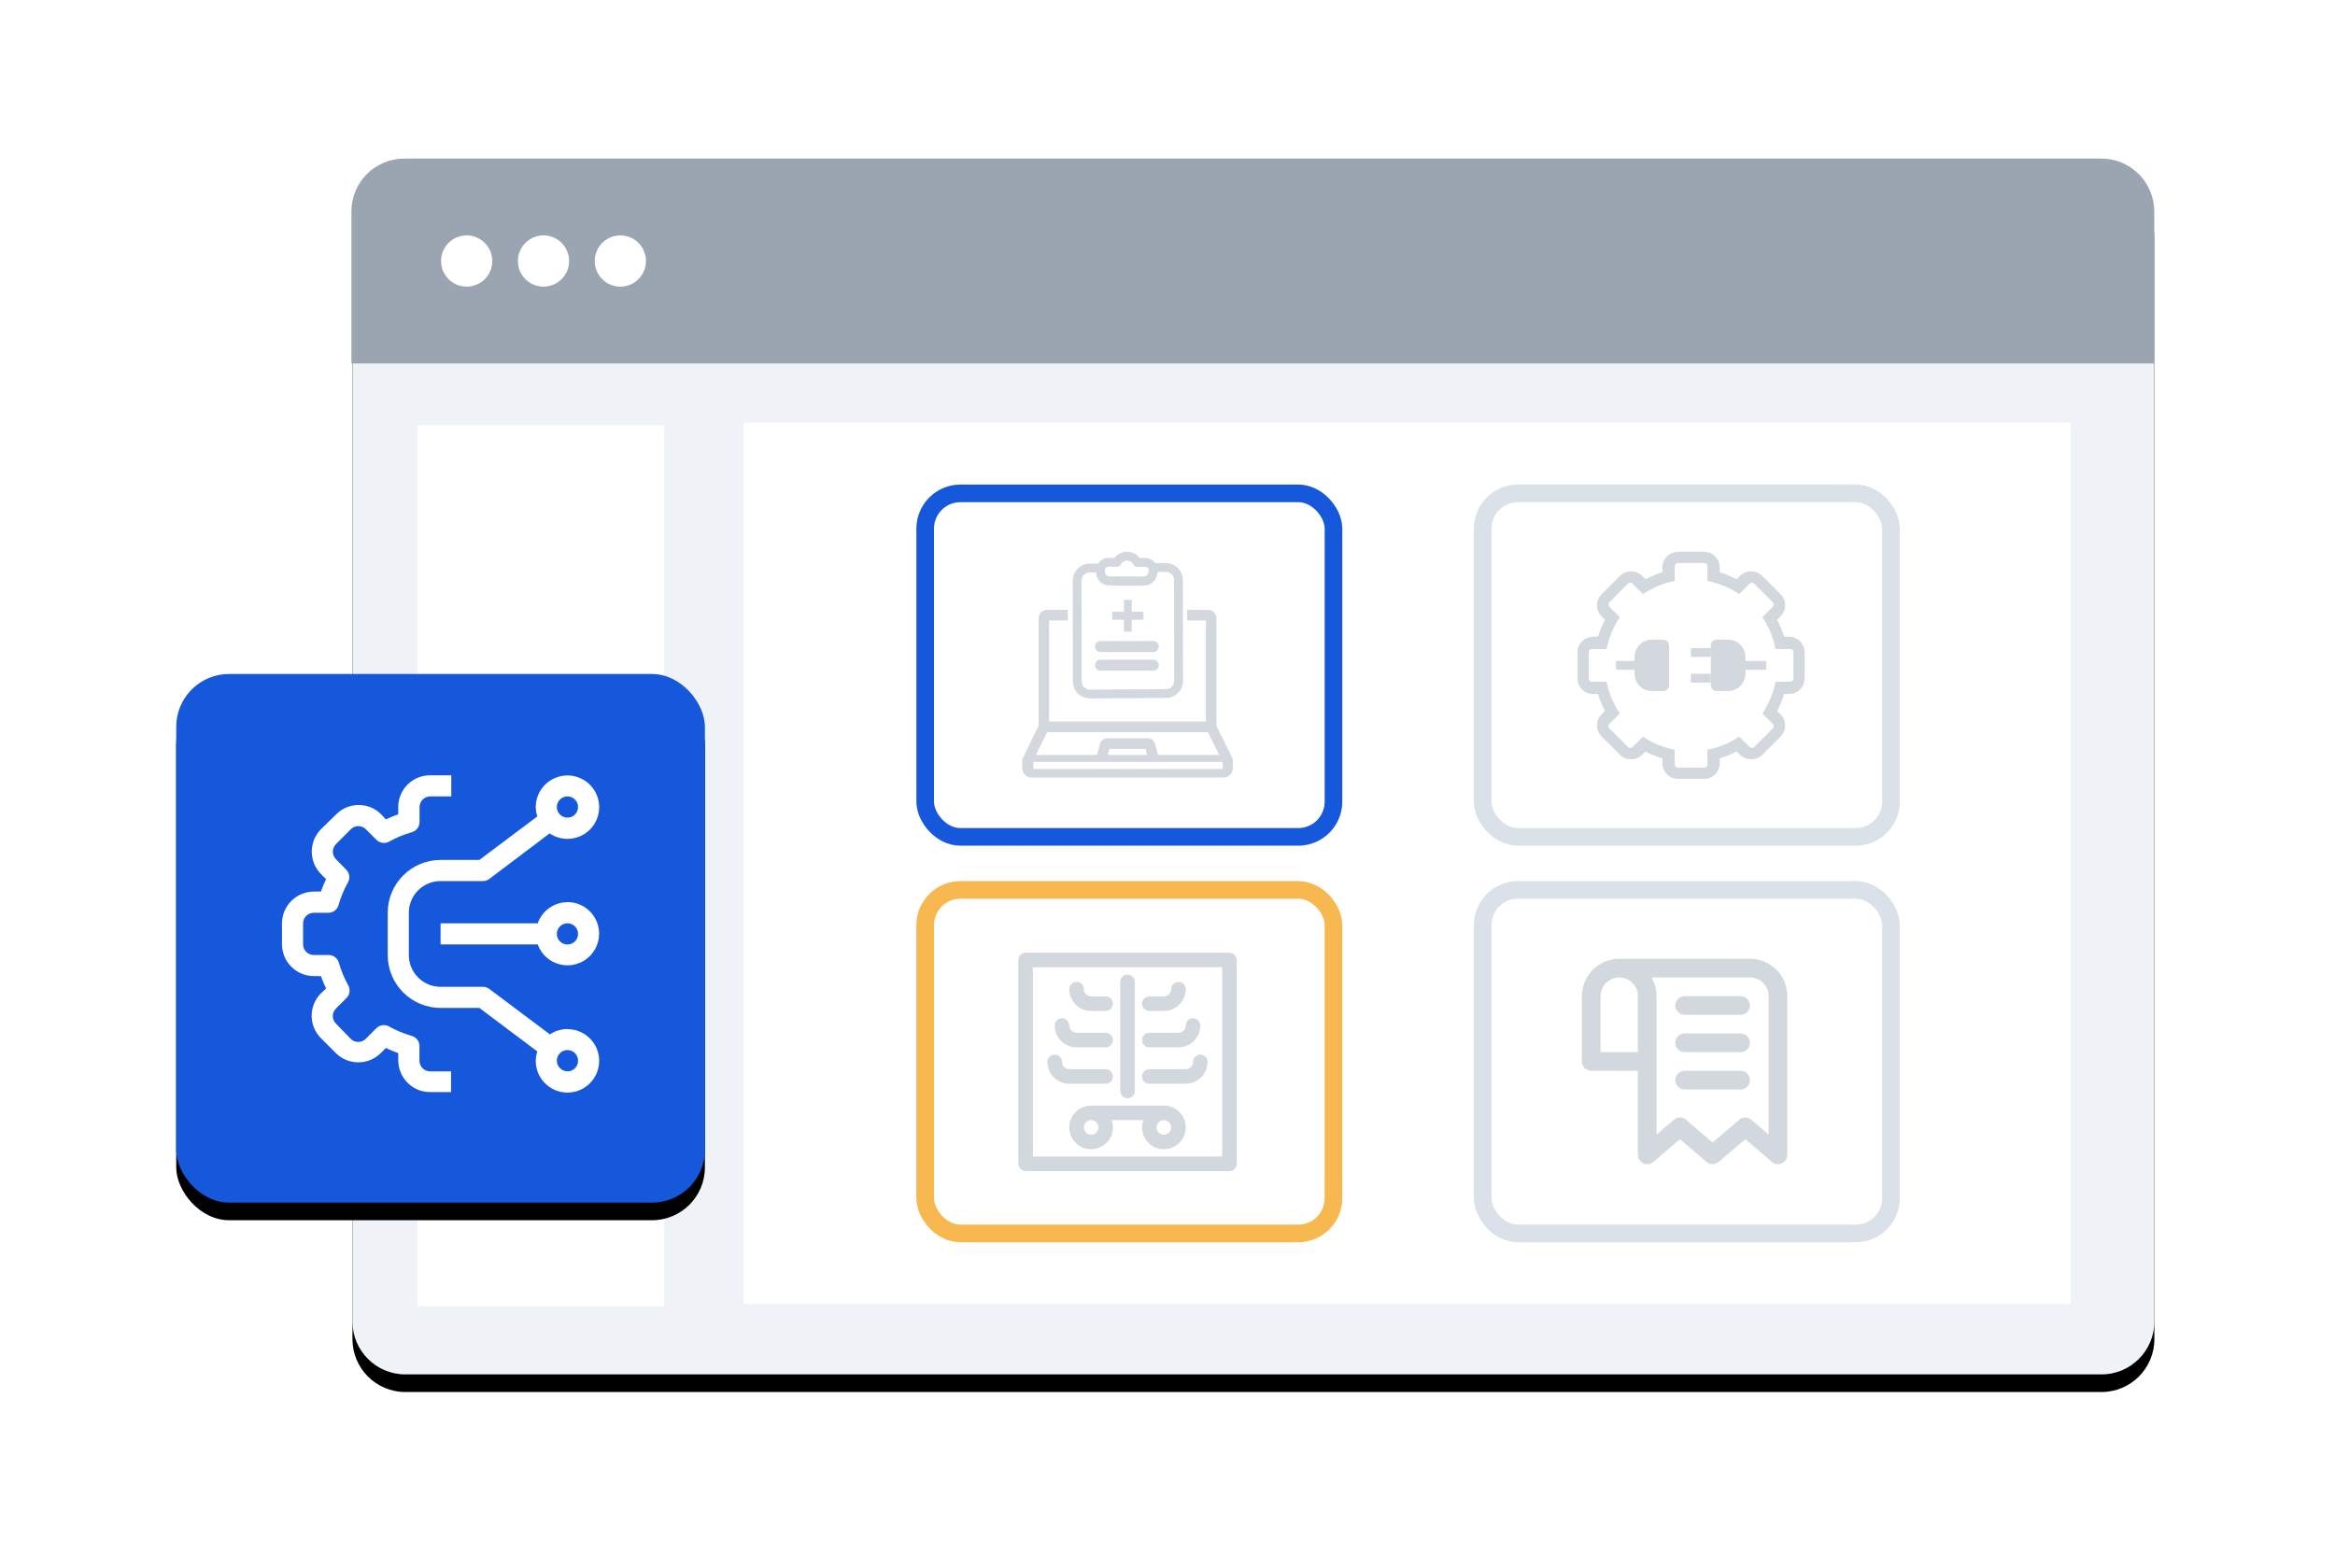 <?xml version="1.0" encoding="UTF-8"?>
<svg width="265px" height="178px" viewBox="0 0 265 178" version="1.1" xmlns="http://www.w3.org/2000/svg" xmlns:xlink="http://www.w3.org/1999/xlink">
    <title>Group 15</title>
    <defs>
        <path d="M7,0 L197.5,0 C201.366,-7.10171439e-16 204.5,3.134 204.5,7 L204.5,132 C204.5,135.314 201.814,138 198.5,138 L6,138 C2.686,138 5.73488277e-15,135.314 0,132 L0,7 C-4.73447626e-16,3.134 3.134,7.10171439e-16 7,0 Z" id="path-1"></path>
        <filter x="-15.2%" y="-21.0%" width="130.3%" height="144.9%" filterUnits="objectBoundingBox" id="filter-2">
            <feOffset dx="0" dy="2" in="SourceAlpha" result="shadowOffsetOuter1"></feOffset>
            <feGaussianBlur stdDeviation="10" in="shadowOffsetOuter1" result="shadowBlurOuter1"></feGaussianBlur>
            <feColorMatrix values="0 0 0 0 0   0 0 0 0 0   0 0 0 0 0  0 0 0 0.1 0" type="matrix" in="shadowBlurOuter1"></feColorMatrix>
        </filter>
        <polygon id="path-3" points="0 0 150.62 0 150.62 99.997 0 99.997"></polygon>
        <rect id="path-5" x="0" y="0" width="60" height="60" rx="6"></rect>
        <filter x="-51.7%" y="-48.3%" width="203.3%" height="203.3%" filterUnits="objectBoundingBox" id="filter-6">
            <feOffset dx="0" dy="2" in="SourceAlpha" result="shadowOffsetOuter1"></feOffset>
            <feGaussianBlur stdDeviation="10" in="shadowOffsetOuter1" result="shadowBlurOuter1"></feGaussianBlur>
            <feColorMatrix values="0 0 0 0 0   0 0 0 0 0   0 0 0 0 0  0 0 0 0.1 0" type="matrix" in="shadowBlurOuter1"></feColorMatrix>
        </filter>
    </defs>
    <g id="Page-1" stroke="none" stroke-width="1" fill="none" fill-rule="evenodd">
        <g id="LIMS-Integration" transform="translate(-1101, -1658)">
            <g id="Group-15" transform="translate(1121, 1676)">
                <g id="faster-communication-copy" transform="translate(19.882, 0)">
                    <g id="Rectangle" transform="translate(0.118, 0)">
                        <use fill="black" fill-opacity="1" filter="url(#filter-2)" xlink:href="#path-1"></use>
                        <use fill="#EFF3F8" fill-rule="evenodd" xlink:href="#path-1"></use>
                    </g>
                    <path d="M6,0 L198.603,0 C201.916,0 204.603,2.686 204.603,6 L204.603,23.255 L0,23.255 L0,6 C0,2.686 2.686,0 6,0 Z" id="Rectangle" fill="#9BA5B2" fill-rule="nonzero"></path>
                    <circle id="Oval" fill="#FFFFFF" fill-rule="nonzero" cx="13.081" cy="11.627" r="2.907"></circle>
                    <circle id="Oval-Copy-7" fill="#FFFFFF" fill-rule="nonzero" cx="21.801" cy="11.627" r="2.907"></circle>
                    <circle id="Oval-Copy-8" fill="#FFFFFF" fill-rule="nonzero" cx="30.522" cy="11.627" r="2.907"></circle>
                    <g id="Mask" transform="translate(44.498, 30.004)" fill="#FFFFFF" fill-rule="nonzero">
                        <polygon id="path-3" points="1.42108547e-14 1.42108547e-14 150.62 1.42108547e-14 150.62 99.997 1.42108547e-14 99.997"></polygon>
                    </g>
                    <g id="Group-15-Clipped" transform="translate(44.498, 30.004)">
                        <mask id="mask-4" fill="white">
                            <use xlink:href="#path-3"></use>
                        </mask>
                        <g id="path-3"></g>
                    </g>
                    <rect id="Mask" fill="#FFFFFF" fill-rule="nonzero" transform="translate(21.498, 80.264) scale(-1, 1) translate(-21.498, -80.264) " x="7.498" y="30.264" width="28" height="100"></rect>
                </g>
                <g id="Group-131" transform="translate(85, 38)">
                    <g id="Group-57" transform="translate(63.271, 0)">
                        <rect id="Rectangle" stroke="#DAE1E9" stroke-width="2" fill="#FFFFFF" fill-rule="nonzero" x="0" y="0" width="46.337" height="38.99" rx="4"></rect>
                        <g id="Group-34" transform="translate(11.258, 7.128)">
                            <g id="Group-25" fill-rule="nonzero">
                                <path d="M23.507,9.637 L22.581,9.637 C22.345,8.759 21.997,7.92 21.543,7.133 L22.198,6.479 C22.439,6.238 22.572,5.917 22.572,5.576 C22.572,5.235 22.439,4.915 22.198,4.675 L20.108,2.584 C19.626,2.102 18.787,2.102 18.303,2.584 L17.649,3.238 C16.862,2.785 16.022,2.438 15.145,2.201 L15.145,1.276 C15.145,0.571 14.573,0 13.869,0 L10.914,0 C10.21,0 9.638,0.571 9.638,1.276 L9.638,2.201 C8.761,2.438 7.921,2.785 7.133,3.238 L6.479,2.584 C5.996,2.102 5.156,2.102 4.674,2.584 L2.584,4.675 C2.344,4.915 2.211,5.236 2.211,5.576 C2.211,5.918 2.344,6.238 2.584,6.48 L3.239,7.133 C2.786,7.92 2.438,8.759 2.202,9.637 L1.276,9.637 C0.572,9.637 0,10.21 0,10.914 L0,13.869 C0,14.572 0.572,15.145 1.276,15.145 L2.202,15.145 C2.438,16.022 2.786,16.862 3.239,17.649 L2.585,18.303 C2.344,18.544 2.211,18.866 2.211,19.207 C2.211,19.548 2.344,19.868 2.585,20.109 L4.674,22.198 C5.156,22.681 5.997,22.682 6.479,22.198 L7.134,21.544 C7.922,21.998 8.761,22.345 9.638,22.581 L9.638,23.509 C9.638,24.211 10.21,24.784 10.914,24.784 L13.869,24.784 C14.573,24.784 15.145,24.211 15.145,23.509 L15.145,22.581 C16.022,22.345 16.862,21.998 17.65,21.544 L18.304,22.198 C18.787,22.682 19.626,22.681 20.109,22.198 L22.199,20.109 C22.439,19.868 22.572,19.548 22.572,19.207 C22.572,18.866 22.439,18.545 22.199,18.303 L21.544,17.649 C21.997,16.862 22.345,16.022 22.581,15.145 L23.507,15.145 C24.211,15.145 24.784,14.572 24.784,13.869 L24.784,10.914 C24.783,10.21 24.211,9.637 23.507,9.637 L23.507,9.637 Z" id="Path" stroke="#D3D7DE" fill="#D3D7DE"></path>
                                <path d="M24.009,13.889 C24.009,14.089 23.847,14.252 23.647,14.252 L21.977,14.252 L21.894,14.61 C21.652,15.65 21.244,16.636 20.68,17.544 L20.484,17.857 L21.664,19.037 C21.806,19.178 21.806,19.408 21.664,19.549 L19.548,21.666 C19.407,21.806 19.177,21.807 19.035,21.666 L17.855,20.486 L17.542,20.68 C16.636,21.245 15.65,21.652 14.61,21.895 L14.251,21.979 L14.251,23.648 C14.251,23.849 14.088,24.009 13.888,24.009 L10.895,24.009 C10.695,24.009 10.533,23.849 10.533,23.648 L10.533,21.979 L10.174,21.895 C9.134,21.652 8.148,21.245 7.241,20.68 L6.928,20.486 L5.748,21.666 C5.606,21.807 5.376,21.806 5.235,21.666 L3.119,19.549 C2.978,19.408 2.978,19.177 3.119,19.037 L4.299,17.857 L4.104,17.544 C3.54,16.638 3.131,15.65 2.89,14.61 L2.806,14.252 L1.137,14.252 C0.937,14.252 0.774,14.089 0.774,13.889 L0.774,10.896 C0.774,10.696 0.937,10.533 1.137,10.533 L2.806,10.533 L2.89,10.175 C3.132,9.134 3.54,8.149 4.104,7.242 L4.299,6.929 L3.119,5.748 C2.978,5.607 2.978,5.376 3.119,5.235 L5.235,3.12 C5.376,2.978 5.607,2.978 5.748,3.12 L6.928,4.301 L7.241,4.105 C8.148,3.541 9.134,3.131 10.174,2.89 L10.533,2.807 L10.533,1.138 C10.533,0.937 10.695,0.774 10.895,0.774 L13.887,0.774 C14.088,0.774 14.251,0.937 14.251,1.138 L14.251,2.807 L14.61,2.89 C15.649,3.132 16.636,3.541 17.542,4.105 L17.855,4.301 L19.035,3.12 C19.178,2.978 19.407,2.978 19.548,3.12 L21.664,5.235 C21.806,5.378 21.806,5.608 21.664,5.748 L20.484,6.929 L20.68,7.242 C21.244,8.148 21.652,9.134 21.894,10.175 L21.977,10.533 L23.647,10.533 C23.847,10.533 24.009,10.696 24.009,10.896 L24.009,13.889 L24.009,13.889 Z" id="Path" fill="#FFFFFF"></path>
                            </g>
                            <g id="Group-29" transform="translate(4.374, 9.476)">
                                <path d="M5.521,0.668 L5.521,5.163 C5.521,5.532 5.222,5.831 4.853,5.831 L3.562,5.831 C2.481,5.831 1.604,4.954 1.604,3.873 L1.604,1.959 C1.604,0.877 2.481,0 3.562,0 L4.853,0 C5.222,0 5.521,0.299 5.521,0.668 Z" id="Path-53" fill="#D3D7DE" fill-rule="nonzero"></path>
                                <path d="M14.181,0.668 L14.181,5.163 C14.181,5.532 13.882,5.831 13.513,5.831 L12.222,5.831 C11.14,5.831 10.263,4.954 10.263,3.873 L10.263,1.959 C10.263,0.877 11.14,0 12.222,0 L13.513,0 C13.882,0 14.181,0.299 14.181,0.668 Z" id="Path-53-Copy" fill="#D3D7DE" fill-rule="nonzero" transform="translate(12.222, 2.916) scale(-1, 1) translate(-12.222, -2.916) "></path>
                                <line x1="0" y1="2.916" x2="1.604" y2="2.916" id="Path-54" stroke="#D3D7DE" stroke-linecap="square"></line>
                                <line x1="14.181" y1="2.916" x2="16.036" y2="2.916" id="Path-54-Copy" stroke="#D3D7DE" stroke-linecap="square" transform="translate(15.109, 2.916) scale(-1, 1) translate(-15.109, -2.916) "></line>
                                <line x1="7.995" y1="1.458" x2="10.263" y2="1.458" id="Path-55" stroke="#D3D7DE"></line>
                                <line x1="7.995" y1="4.374" x2="10.263" y2="4.374" id="Path-55-Copy" stroke="#D3D7DE"></line>
                            </g>
                        </g>
                        <rect id="Rectangle" stroke="#DAE1E9" stroke-width="2" fill="#FFFFFF" fill-rule="nonzero" x="0" y="45.009" width="46.337" height="38.99" rx="4"></rect>
                        <path d="M30.333,52.826 L15.497,52.826 C14.373,52.826 13.295,53.272 12.5,54.067 C11.705,54.862 11.258,55.94 11.258,57.064 L11.258,64.482 C11.258,64.763 11.37,65.033 11.569,65.231 C11.768,65.43 12.037,65.542 12.318,65.542 L17.617,65.542 L17.617,75.079 C17.616,75.282 17.674,75.48 17.783,75.651 C17.892,75.822 18.047,75.958 18.231,76.043 C18.416,76.128 18.62,76.158 18.821,76.13 C19.023,76.102 19.211,76.016 19.365,75.884 L22.385,73.299 L25.405,75.884 C25.597,76.048 25.841,76.139 26.094,76.139 C26.347,76.139 26.591,76.048 26.783,75.884 L29.803,73.299 L32.823,75.884 C33.015,76.048 33.259,76.139 33.512,76.139 C33.665,76.137 33.816,76.105 33.956,76.043 C34.141,75.958 34.296,75.822 34.405,75.651 C34.514,75.48 34.572,75.282 34.571,75.079 L34.571,57.064 C34.571,55.94 34.125,54.862 33.33,54.067 C32.535,53.272 31.457,52.826 30.333,52.826 Z M13.378,63.422 L13.378,57.064 C13.378,56.502 13.601,55.963 13.998,55.566 C14.396,55.168 14.935,54.945 15.497,54.945 C16.06,54.945 16.598,55.168 16.996,55.566 C17.393,55.963 17.617,56.502 17.617,57.064 L17.617,63.422 L13.378,63.422 Z M32.452,72.779 L30.491,71.094 C30.3,70.931 30.055,70.84 29.803,70.84 C29.55,70.84 29.306,70.931 29.114,71.094 L26.094,73.68 L23.074,71.094 C22.882,70.931 22.637,70.84 22.385,70.84 C22.133,70.84 21.888,70.931 21.696,71.094 L19.736,72.779 L19.736,57.064 C19.735,56.32 19.537,55.589 19.164,54.945 L30.333,54.945 C30.895,54.945 31.434,55.168 31.831,55.566 C32.229,55.963 32.452,56.502 32.452,57.064 L32.452,72.779 Z M30.333,58.124 C30.333,58.405 30.221,58.674 30.022,58.873 C29.823,59.072 29.554,59.184 29.273,59.184 L22.915,59.184 C22.634,59.184 22.364,59.072 22.166,58.873 C21.967,58.674 21.855,58.405 21.855,58.124 C21.855,57.843 21.967,57.574 22.166,57.375 C22.364,57.176 22.634,57.064 22.915,57.064 L29.273,57.064 C29.554,57.064 29.823,57.176 30.022,57.375 C30.221,57.574 30.333,57.843 30.333,58.124 Z M30.333,62.363 C30.333,62.644 30.221,62.913 30.022,63.112 C29.823,63.31 29.554,63.422 29.273,63.422 L22.915,63.422 C22.634,63.422 22.364,63.31 22.166,63.112 C21.967,62.913 21.855,62.644 21.855,62.363 C21.855,62.082 21.967,61.812 22.166,61.613 C22.364,61.415 22.634,61.303 22.915,61.303 L29.273,61.303 C29.554,61.303 29.823,61.415 30.022,61.613 C30.221,61.812 30.333,62.082 30.333,62.363 Z M30.333,66.601 C30.333,66.882 30.221,67.152 30.022,67.351 C29.823,67.549 29.554,67.661 29.273,67.661 L22.915,67.661 C22.634,67.661 22.364,67.549 22.166,67.351 C21.967,67.152 21.855,66.882 21.855,66.601 C21.855,66.321 21.967,66.051 22.166,65.852 C22.364,65.654 22.634,65.542 22.915,65.542 L29.273,65.542 C29.554,65.542 29.823,65.654 30.022,65.852 C30.221,66.051 30.333,66.321 30.333,66.601 Z" id="Shape" fill="#D3D7DE" fill-rule="nonzero"></path>
                    </g>
                    <rect id="Rectangle" stroke="#1658DC" stroke-width="2" fill="#FFFFFF" fill-rule="nonzero" x="0" y="0" width="46.337" height="38.99" rx="4"></rect>
                    <g id="Group-23" transform="translate(11.258, 7.128)">
                        <polygon id="Rectangle" fill="#FFFFFF" fill-rule="nonzero" points="2.194 6.583 21.212 6.583 21.212 19.749 2.194 19.749"></polygon>
                        <g id="auto-validation-copy-3">
                            <path d="M0.789,24.87 C0.354,24.87 0,24.506 0,24.058 L0,23.163 C0.003,23.117 0.005,23.103 0.007,23.089 C0.025,23.029 0.03,23.019 0.035,23.009 C0.035,23.007 1.871,19.28 1.871,19.28 L1.871,7.033 C1.871,6.656 2.169,6.35 2.535,6.35 L4.681,6.35 L4.681,7.056 L2.557,7.056 L2.557,19.012 L20.85,19.012 L20.85,7.056 L18.725,7.056 L18.725,6.35 L20.059,6.35 L20.872,6.35 C21.238,6.35 21.536,6.656 21.536,7.033 L21.536,19.281 L23.369,23.003 C23.392,23.061 23.395,23.073 23.398,23.085 C23.405,23.134 23.405,23.137 23.406,23.141 C23.406,23.148 23.407,24.058 23.407,24.058 C23.407,24.506 23.053,24.87 22.618,24.87 L0.789,24.87 Z M20.982,19.718 L2.424,19.718 L0.901,22.81 L8.434,22.81 L8.812,21.399 C8.889,21.112 9.145,20.911 9.434,20.911 L13.972,20.911 C14.261,20.911 14.517,21.112 14.594,21.399 L14.972,22.81 L22.505,22.81 L20.982,19.718 L20.982,19.718 Z M9.146,22.81 L14.261,22.81 L13.942,21.617 L9.465,21.617 L9.146,22.81 L9.146,22.81 Z M0.757,23.105 L0.757,24.4 L22.742,24.4 C22.779,24.4 22.779,23.969 22.742,23.105 L0.757,23.105 Z" id="Shape" stroke="#D3D7DE" stroke-width="0.5" fill="#D3D7DE" fill-rule="nonzero"></path>
                            <path d="M17.483,2.701 L17.506,14.157 C17.508,14.944 16.874,15.585 16.091,15.591 L16.069,15.591 C16.062,15.591 16.053,15.591 16.043,15.591 L15.959,15.591 C15.476,15.595 13.744,15.606 11.893,15.618 L10.897,15.624 C9.968,15.63 9.06,15.636 8.314,15.641 C7.95,15.644 7.62,15.646 7.487,15.647 L7.425,15.647 C6.643,15.652 6.007,15.016 6.006,14.237 L6.004,13.434 L5.99,6.312 L5.983,2.78 C5.981,1.992 6.618,1.348 7.4,1.343 L7.458,1.343 C7.559,1.342 7.783,1.341 8.077,1.339 C8.256,1.337 8.444,1.336 8.639,1.335 L8.64,1.485 C8.64,1.535 8.64,1.584 8.64,1.632 L8.641,1.888 C8.641,2.035 8.74,2.216 8.804,2.343 C8.907,2.549 9.077,2.697 9.302,2.759 C9.526,2.821 9.613,2.834 10.076,2.833 C10.118,2.833 10.162,2.833 10.206,2.833 L10.774,2.833 C10.824,2.833 10.874,2.833 10.925,2.833 L11.537,2.834 C11.588,2.834 11.639,2.834 11.689,2.834 L11.987,2.834 C12.036,2.834 12.084,2.835 12.132,2.835 L12.408,2.835 C12.453,2.835 12.496,2.835 12.538,2.835 L12.78,2.836 C12.817,2.836 12.854,2.836 12.889,2.836 L13.082,2.837 C13.111,2.837 13.138,2.837 13.164,2.837 L13.44,2.837 C13.523,2.836 13.749,2.827 13.93,2.773 C14.036,2.742 14.268,2.556 14.364,2.433 C14.46,2.309 14.571,2.007 14.586,1.919 C14.601,1.826 14.613,1.724 14.62,1.639 L14.629,1.528 C14.632,1.482 14.634,1.454 14.634,1.454 C14.634,1.454 14.658,1.401 14.652,1.296 C15.257,1.292 15.714,1.289 15.927,1.288 L16.058,1.286 C16.843,1.282 17.482,1.91 17.483,2.701 Z" id="Combined-Shape" stroke="#D3D7DE" fill="#FFFFFF" fill-rule="nonzero"></path>
                            <polygon id="Rectangle-103" fill="#D3D7DE" fill-rule="nonzero" points="11.299 6.761 11.299 4.958 12.185 4.958 12.185 6.761 12.185 8.564 11.299 8.564"></polygon>
                            <polygon id="Rectangle-103" fill="#D3D7DE" fill-rule="nonzero" transform="translate(11.742, 6.761) rotate(90) translate(-11.742, -6.761) " points="11.291 4.989 12.193 4.989 12.193 8.534 11.291 8.534"></polygon>
                            <line x1="8.64" y1="10.255" x2="14.622" y2="10.255" id="Path-1418" stroke="#D3D7DE" stroke-width="1.25" stroke-linecap="round" stroke-linejoin="round"></line>
                            <line x1="8.64" y1="12.372" x2="14.622" y2="12.372" id="Path-1418-Copy" stroke="#D3D7DE" stroke-width="1.25" stroke-linecap="round" stroke-linejoin="round"></line>
                            <path d="M11.657,0 C12.143,0 12.625,0.278 12.803,0.704 L13.747,0.71 C14.24,0.712 14.626,1.113 14.61,1.6 L14.604,1.761 C14.584,2.352 14.091,2.829 13.503,2.826 L13.495,2.826 L13.495,2.826 L13.378,2.825 C13.041,2.824 12.107,2.819 11.586,2.816 C11.066,2.813 10.132,2.808 9.795,2.807 L9.703,2.806 C9.681,2.806 9.67,2.806 9.67,2.806 C9.082,2.803 8.621,2.32 8.641,1.729 L8.646,1.569 C8.663,1.08 9.067,0.685 9.569,0.688 L10.513,0.693 C10.696,0.273 11.176,0 11.657,0 Z" id="Combined-Shape-Copy" stroke="#D3D7DE" stroke-linecap="round" stroke-linejoin="round"></path>
                        </g>
                    </g>
                    <rect id="Rectangle" stroke="#F7B850" stroke-width="2" fill="#FFFFFF" fill-rule="nonzero" x="0" y="45.009" width="46.337" height="38.99" rx="4"></rect>
                    <g id="Group" transform="translate(10.57, 52.137)" fill="#D3D7DE" fill-rule="nonzero">
                        <path d="M23.957,0 L0.826,0 C0.37,0 0,0.37 0,0.826 L0,23.957 C0,24.414 0.37,24.784 0.826,24.784 L23.957,24.784 C24.414,24.784 24.784,24.414 24.784,23.957 L24.784,0.826 C24.784,0.37 24.414,0 23.957,0 Z M23.131,23.131 L1.652,23.131 L1.652,1.652 L23.131,1.652 L23.131,23.131 Z" id="Shape"></path>
                        <path d="M12.392,16.522 C12.848,16.522 13.218,16.153 13.218,15.696 L13.218,3.304 C13.218,2.848 12.848,2.478 12.392,2.478 C11.936,2.478 11.566,2.848 11.566,3.304 L11.566,15.696 C11.566,16.153 11.936,16.522 12.392,16.522 Z M8.261,6.609 L9.913,6.609 C10.37,6.609 10.74,6.239 10.74,5.783 C10.74,5.327 10.37,4.957 9.913,4.957 L8.261,4.957 C7.805,4.957 7.435,4.587 7.435,4.131 C7.435,3.674 7.065,3.304 6.609,3.304 C6.153,3.304 5.783,3.674 5.783,4.131 C5.783,5.499 6.892,6.609 8.261,6.609 Z M6.609,10.74 L9.913,10.74 C10.37,10.74 10.74,10.37 10.74,9.913 C10.74,9.457 10.37,9.087 9.913,9.087 L6.609,9.087 C6.153,9.087 5.783,8.717 5.783,8.261 C5.783,7.805 5.413,7.435 4.957,7.435 C4.5,7.435 4.131,7.805 4.131,8.261 C4.131,9.63 5.24,10.74 6.609,10.74 L6.609,10.74 Z M5.783,14.87 L9.913,14.87 C10.37,14.87 10.74,14.5 10.74,14.044 C10.74,13.588 10.37,13.218 9.913,13.218 L5.783,13.218 C5.327,13.218 4.957,12.848 4.957,12.392 C4.957,11.936 4.587,11.566 4.131,11.566 C3.674,11.566 3.304,11.936 3.304,12.392 C3.304,13.761 4.414,14.87 5.783,14.87 Z M14.87,6.609 L16.522,6.609 C17.891,6.609 19.001,5.499 19.001,4.131 C19.001,3.674 18.631,3.304 18.175,3.304 C17.718,3.304 17.349,3.674 17.349,4.131 C17.349,4.587 16.979,4.957 16.522,4.957 L14.87,4.957 C14.414,4.957 14.044,5.327 14.044,5.783 C14.044,6.239 14.414,6.609 14.87,6.609 Z M14.87,10.74 L18.175,10.74 C19.543,10.74 20.653,9.63 20.653,8.261 C20.653,7.805 20.283,7.435 19.827,7.435 C19.371,7.435 19.001,7.805 19.001,8.261 C19.001,8.717 18.631,9.087 18.175,9.087 L14.87,9.087 C14.414,9.087 14.044,9.457 14.044,9.913 C14.044,10.37 14.414,10.74 14.87,10.74 Z M14.87,14.87 L19.001,14.87 C20.37,14.87 21.479,13.761 21.479,12.392 C21.479,11.936 21.109,11.566 20.653,11.566 C20.197,11.566 19.827,11.936 19.827,12.392 C19.827,12.848 19.457,13.218 19.001,13.218 L14.87,13.218 C14.414,13.218 14.044,13.588 14.044,14.044 C14.044,14.5 14.414,14.87 14.87,14.87 Z M16.522,17.349 L8.261,17.349 C6.892,17.349 5.783,18.458 5.783,19.827 C5.783,21.196 6.892,22.305 8.261,22.305 C9.63,22.305 10.74,21.196 10.74,19.827 C10.737,19.545 10.687,19.266 10.591,19.001 L14.201,19.001 C14.102,19.265 14.049,19.545 14.044,19.827 C14.044,21.196 15.154,22.305 16.522,22.305 C17.891,22.305 19.001,21.196 19.001,19.827 C19.001,18.458 17.891,17.349 16.522,17.349 L16.522,17.349 Z M9.087,19.827 C9.087,20.283 8.717,20.653 8.261,20.653 C7.805,20.653 7.435,20.283 7.435,19.827 C7.435,19.371 7.805,19.001 8.261,19.001 C8.717,19.001 9.087,19.371 9.087,19.827 Z M16.522,20.653 C16.066,20.653 15.696,20.283 15.696,19.827 C15.696,19.371 16.066,19.001 16.522,19.001 C16.979,19.001 17.349,19.371 17.349,19.827 C17.349,20.283 16.979,20.653 16.522,20.653 Z" id="Shape"></path>
                    </g>
                </g>
                <g id="Group-121" transform="translate(0, 58.5)">
                    <g id="Rectangle">
                        <use fill="black" fill-opacity="1" filter="url(#filter-6)" xlink:href="#path-5"></use>
                        <use fill="#1658DC" fill-rule="evenodd" xlink:href="#path-5"></use>
                    </g>
                    <g id="Group" transform="translate(12, 11.5)" fill="#FFFFFF" fill-rule="nonzero">
                        <path d="M15.952,33.244 C15.73,33.019 15.605,32.716 15.604,32.4 L15.604,30.701 C15.589,30.175 15.233,29.719 14.726,29.576 C13.829,29.322 12.964,28.963 12.15,28.507 C11.679,28.245 11.09,28.327 10.71,28.71 L9.506,29.914 C9.037,30.381 8.277,30.381 7.807,29.914 L6.12,28.181 C5.652,27.711 5.652,26.952 6.12,26.482 L7.324,25.279 C7.701,24.9 7.783,24.318 7.526,23.85 C7.07,23.036 6.711,22.171 6.457,21.274 C6.315,20.767 5.859,20.411 5.332,20.396 L3.6,20.396 C2.938,20.39 2.402,19.855 2.396,19.192 L2.396,16.796 C2.408,16.138 2.942,15.61 3.6,15.604 L5.299,15.604 C5.825,15.589 6.281,15.233 6.424,14.726 C6.677,13.828 7.036,12.963 7.492,12.15 C7.755,11.679 7.673,11.09 7.29,10.71 L6.12,9.517 C5.658,9.045 5.658,8.291 6.12,7.819 L7.819,6.12 C8.288,5.652 9.048,5.652 9.517,6.12 L10.721,7.324 C11.102,7.706 11.69,7.789 12.161,7.526 C12.975,7.07 13.84,6.711 14.737,6.457 C15.245,6.315 15.6,5.859 15.615,5.332 L15.615,3.6 C15.615,3.281 15.742,2.975 15.968,2.749 C16.193,2.523 16.499,2.396 16.819,2.396 L19.215,2.396 L19.215,0 L16.796,0 C14.808,0 13.196,1.612 13.196,3.6 L13.196,4.421 C12.718,4.592 12.248,4.787 11.79,5.006 L11.25,4.421 C9.845,3.019 7.57,3.019 6.165,4.421 L4.421,6.12 C3.038,7.533 3.038,9.792 4.421,11.205 L5.006,11.79 C4.786,12.248 4.591,12.717 4.421,13.196 L3.6,13.196 C1.619,13.215 0.018,14.816 0,16.796 L0,19.192 C0.018,21.173 1.619,22.774 3.6,22.792 L4.421,22.792 C4.592,23.271 4.787,23.74 5.006,24.199 L4.421,24.75 C3.019,26.155 3.019,28.43 4.421,29.835 L6.12,31.534 C7.528,32.929 9.797,32.929 11.205,31.534 L11.79,30.949 C12.248,31.168 12.718,31.363 13.196,31.534 L13.196,32.355 C13.2,33.309 13.58,34.222 14.254,34.897 C14.926,35.575 15.842,35.956 16.796,35.955 L19.192,35.955 L19.192,33.604 L16.796,33.604 C16.479,33.599 16.176,33.469 15.952,33.244 L15.952,33.244 Z" id="Path"></path>
                        <path d="M32.4,28.8 C31.691,28.801 30.997,29.012 30.409,29.407 L23.524,24.244 C23.316,24.089 23.063,24.006 22.804,24.007 L18,24.007 C16.012,24.007 14.4,22.396 14.4,20.407 L14.4,15.604 C14.4,13.615 16.012,12.004 18,12.004 L22.804,12.004 C23.063,12.005 23.316,11.922 23.524,11.767 L30.375,6.592 C31.741,7.522 33.565,7.402 34.798,6.301 C36.03,5.2 36.355,3.402 35.586,1.939 C34.816,0.477 33.149,-0.274 31.544,0.119 C29.939,0.512 28.807,1.947 28.8,3.6 C28.805,3.963 28.866,4.324 28.98,4.669 L22.399,9.607 L18,9.607 C14.688,9.607 12.004,12.292 12.004,15.604 L12.004,20.407 C12.004,21.998 12.635,23.523 13.76,24.647 C14.884,25.772 16.41,26.404 18,26.404 L22.399,26.404 L28.98,31.342 C28.866,31.687 28.805,32.048 28.8,32.411 C28.8,34.399 30.412,36.011 32.4,36.011 C34.388,36.011 36,34.399 36,32.411 C36,30.423 34.388,28.811 32.4,28.811 L32.4,28.8 Z M32.4,2.396 C33.065,2.396 33.604,2.935 33.604,3.6 C33.604,4.265 33.065,4.804 32.4,4.804 C31.735,4.804 31.196,4.265 31.196,3.6 C31.196,2.935 31.735,2.396 32.4,2.396 L32.4,2.396 Z M32.4,33.592 C31.735,33.592 31.196,33.053 31.196,32.389 C31.196,31.724 31.735,31.185 32.4,31.185 C33.065,31.185 33.604,31.724 33.604,32.389 C33.607,32.71 33.481,33.019 33.255,33.247 C33.029,33.475 32.721,33.604 32.4,33.604 L32.4,33.592 Z" id="Shape"></path>
                        <path d="M32.4,14.4 C30.881,14.404 29.53,15.364 29.025,16.796 L18,16.796 L18,19.192 L29.025,19.192 C29.642,20.908 31.447,21.888 33.221,21.471 C34.996,21.055 36.177,19.375 35.967,17.564 C35.757,15.753 34.223,14.388 32.4,14.389 L32.4,14.4 Z M32.4,19.204 C31.735,19.204 31.196,18.665 31.196,18 C31.196,17.335 31.735,16.796 32.4,16.796 C33.065,16.796 33.604,17.335 33.604,18 C33.604,18.665 33.065,19.204 32.4,19.204 Z" id="Shape"></path>
                    </g>
                </g>
            </g>
        </g>
    </g>
</svg>